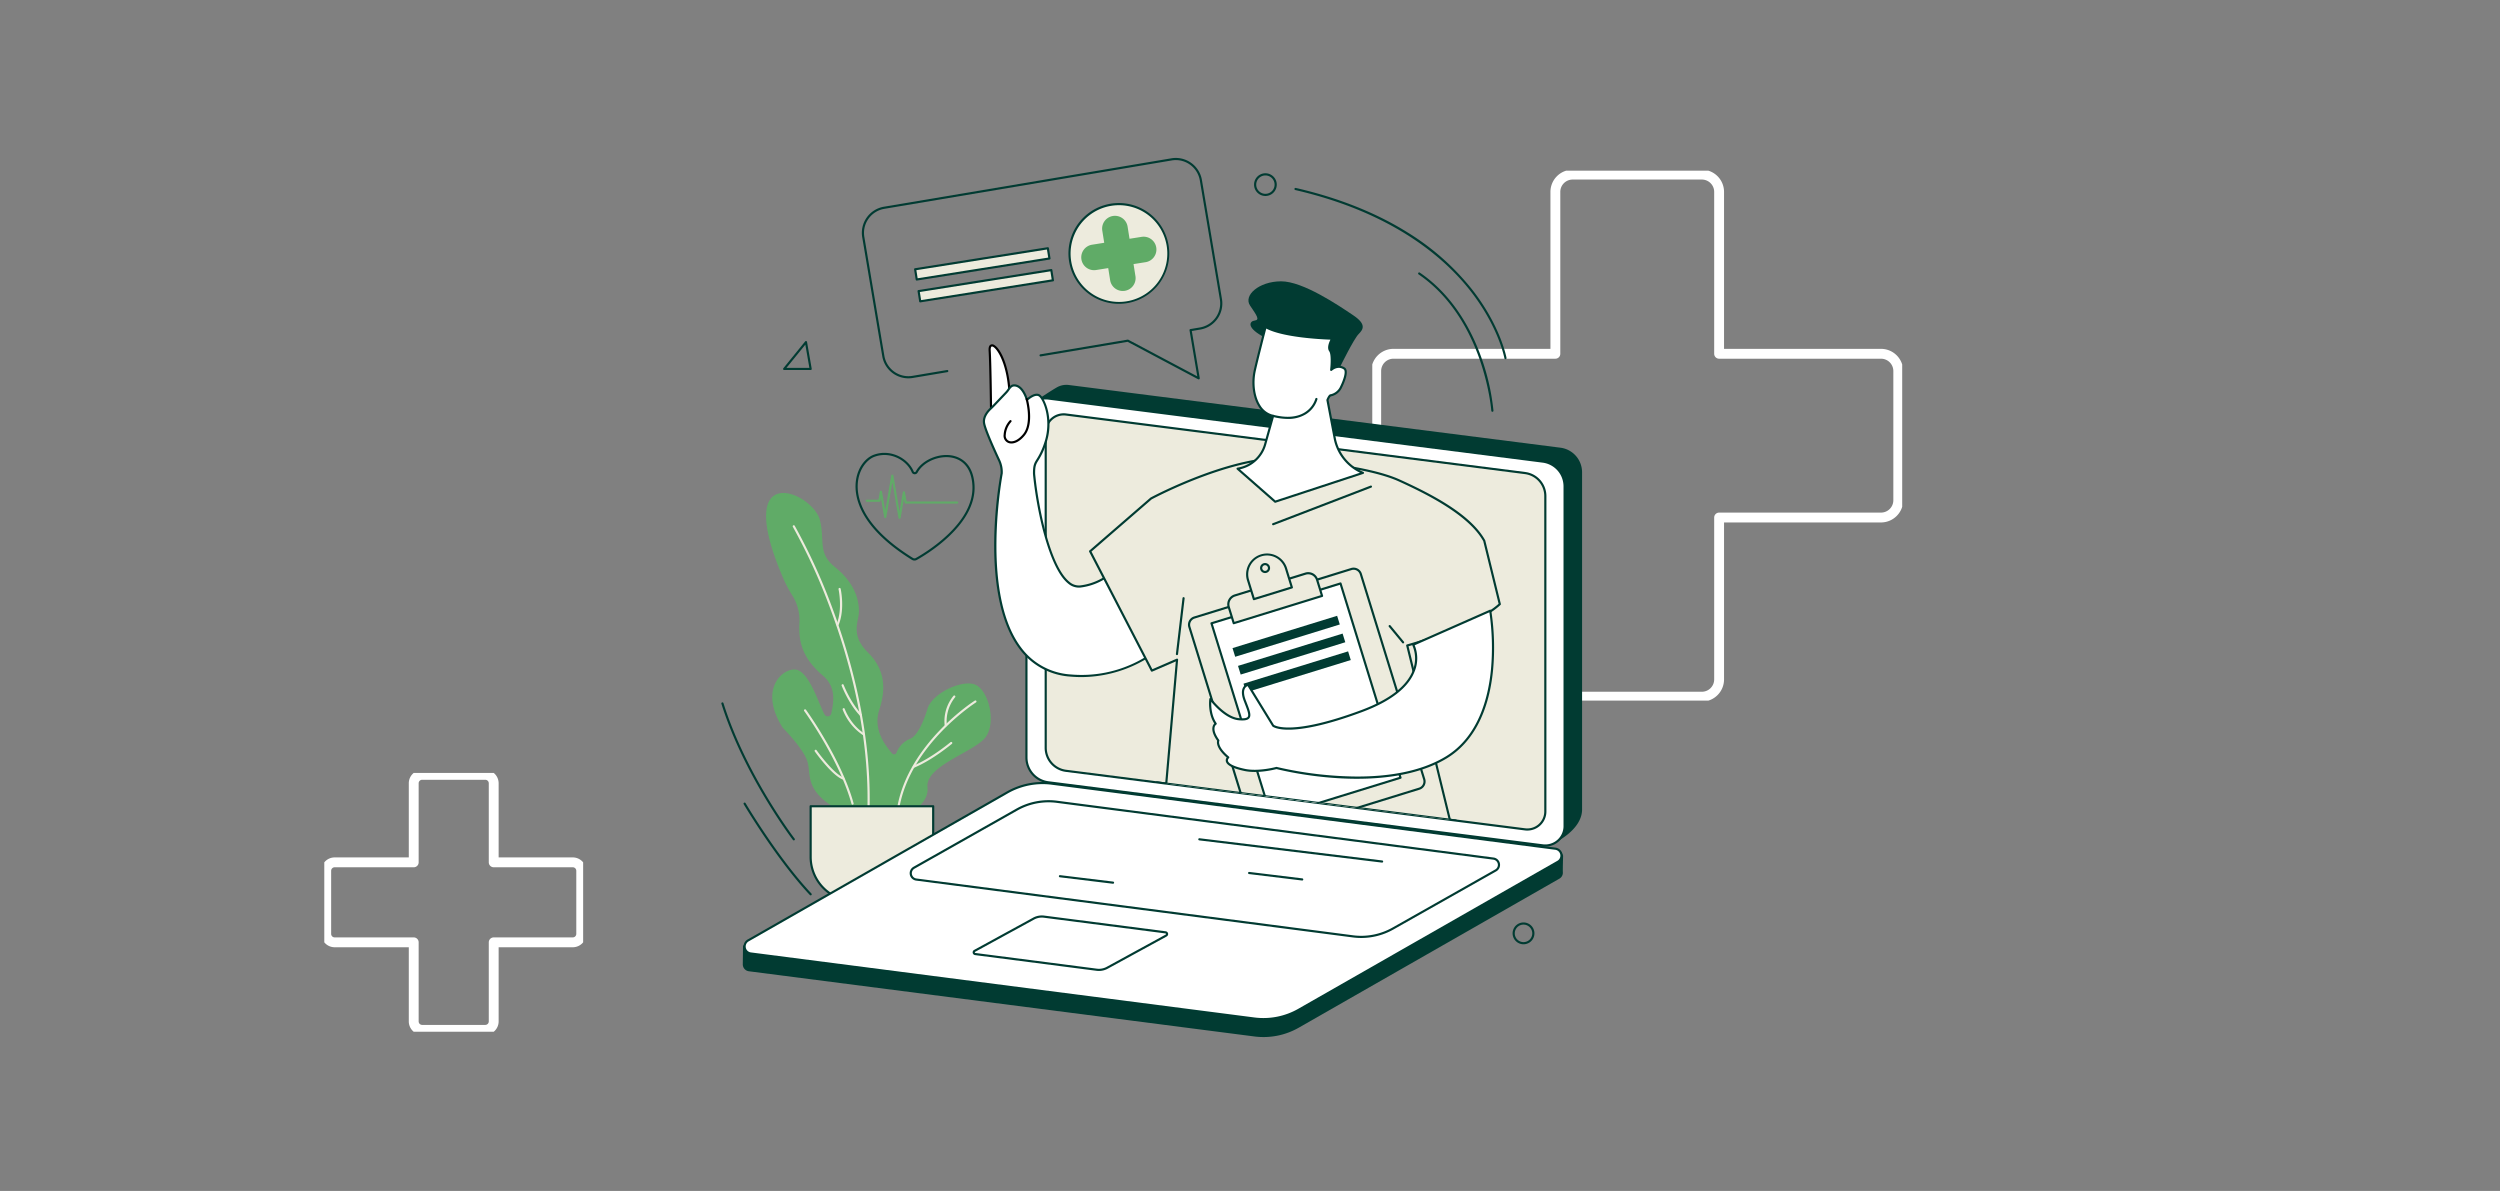 <svg xmlns="http://www.w3.org/2000/svg" xmlns:xlink="http://www.w3.org/1999/xlink" width="1121" height="534" viewBox="0 0 1121 534"><rect x="0" y="0" width="1121" height="534" fill="#808080" stroke="none"/><defs><clipPath id="clip-path"><rect id="Rectangle_528" data-name="Rectangle 528" width="1121" height="534" transform="translate(5067 22397)" fill="none" stroke="#707070" stroke-width="1"></rect></clipPath><clipPath id="clip-path-2"><rect id="Rectangle_527" data-name="Rectangle 527" width="1920" height="534" transform="translate(4268 22397.338)" fill="none" stroke="#ff8251" stroke-width="1"></rect></clipPath><clipPath id="clip-path-3"><rect id="Rectangle_237" data-name="Rectangle 237" width="237.617" height="237.617" fill="none"></rect></clipPath><clipPath id="clip-path-4"><rect id="Rectangle_237-2" data-name="Rectangle 237" width="116.067" height="116.067" fill="none"></rect></clipPath><clipPath id="clip-path-5"><rect id="Rectangle_135" data-name="Rectangle 135" width="385.958" height="413.04" fill="none"></rect></clipPath><clipPath id="clip-path-6"><path id="Trac&#xE9;_165" data-name="Trac&#xE9; 165" d="M193.077,173.733l205.872,26.255a10.383,10.383,0,0,1,9.07,10.3V429.371a8.068,8.068,0,0,1-9.089,8L193.057,411.119a10.383,10.383,0,0,1-9.07-10.3L76.488,223.857c0-4.828,110.272-50.125,116.478-50.13a.837.837,0,0,1,.11.006" transform="translate(-76.488 -173.727)" fill="none"></path></clipPath></defs><g id="Groupe_de_masques_37" data-name="Groupe de masques 37" transform="translate(-5067 -22397)" clip-path="url(#clip-path)"><g id="Groupe_de_masques_36" data-name="Groupe de masques 36" clip-path="url(#clip-path-2)"><g id="Composant_33_2" data-name="Composant 33 &#x2013; 2" transform="translate(5212.413 22467.816)"><g id="Groupe_108" data-name="Groupe 108" transform="translate(469.916 5.721)"><g id="Groupe_106" data-name="Groupe 106" transform="translate(0)" clip-path="url(#clip-path-3)"><path id="Trac&#xE9;_319" data-name="Trac&#xE9; 319" d="M228.548,82.542H155.967V9.962a7.75,7.75,0,0,0-7.751-7.751H90.294a7.751,7.751,0,0,0-7.751,7.751v72.58H9.962a7.751,7.751,0,0,0-7.751,7.751v57.923a7.751,7.751,0,0,0,7.751,7.751H82.542v72.58a7.752,7.752,0,0,0,7.751,7.751h57.923a7.751,7.751,0,0,0,7.751-7.751v-72.58h72.581a7.751,7.751,0,0,0,7.751-7.751V90.293A7.752,7.752,0,0,0,228.548,82.542Z" transform="translate(-0.446 -0.446)" fill="none" stroke="#fff" stroke-linecap="round" stroke-linejoin="round" stroke-width="4.421"></path><rect id="Rectangle_238" data-name="Rectangle 238" width="237.617" height="237.617" fill="none"></rect></g></g><g id="Groupe_109" data-name="Groupe 109" transform="translate(0 275.758)"><g id="Groupe_106-2" data-name="Groupe 106" clip-path="url(#clip-path-4)"><path id="Trac&#xE9;_319-2" data-name="Trac&#xE9; 319" d="M112.768,41.45H77.315V6a3.786,3.786,0,0,0-3.786-3.786H45.236A3.786,3.786,0,0,0,41.45,6V41.45H6a3.786,3.786,0,0,0-3.786,3.786V73.529A3.786,3.786,0,0,0,6,77.315H41.45v35.453a3.786,3.786,0,0,0,3.786,3.786H73.529a3.786,3.786,0,0,0,3.786-3.786V77.315h35.453a3.786,3.786,0,0,0,3.786-3.786V45.236A3.786,3.786,0,0,0,112.768,41.45Z" transform="translate(-1.349 -1.349)" fill="none" stroke="#fff" stroke-linecap="round" stroke-linejoin="round" stroke-width="4.421"></path><rect id="Rectangle_238-2" data-name="Rectangle 238" width="116.067" height="116.067" fill="none"></rect></g></g><g id="Groupe_196" data-name="Groupe 196" transform="translate(178.033 0)"><g id="Groupe_38" data-name="Groupe 38" transform="translate(0 0)"><g id="Groupe_37" data-name="Groupe 37" clip-path="url(#clip-path-5)"><path id="Trac&#xE9;_112" data-name="Trac&#xE9; 112" d="M1245.005,776.826c5.451,1.875,9.37,14.657,11.925,19.6q.086.167.171.326a1.617,1.617,0,0,0,3.01-.408c1.358-6.059,1.931-12.154-3.692-16.961-9.37-8.01-11.074-15.339-10.563-23.86a20.862,20.862,0,0,0-3.266-12.234,59.056,59.056,0,0,1-4.334-8.368c-22.541-53.087,13.577-38.014,16.8-25.243,2.3,9.118-1.193,14.657,6.758,21.019,10.086,8.071,10.9,16.7,10.676,20.678s-3.747,9.885,4.089,17.611,8.064,16.588,5.111,25.564,2.612,16.02,5.679,19.656l.015.018a1.158,1.158,0,0,0,1.992-.328,10.788,10.788,0,0,1,6.284-6.28c2.612-1.136,5.452-6.249,7.61-13.407s16.355-13.634,21.92-10.567,8.859,16.361,4.315,23.064-27.372,12.953-26.236,22.724S1287.6,845,1287.6,845a5.961,5.961,0,0,1-2.807-1.416c-4.418,2.643-11.011,5.232-14.74.223-.554-.744-1.109-1.581-1.661-2.494-1.544-.092-3.876-.952-7.368-3.13-13.118-8.181-9.711-15-11.755-20.792s-10.9-14.656-10.9-14.656c-11.585-18.236,1.192-27.779,6.645-25.9" transform="translate(-1210.831 -547.213)" fill="#60ab67"></path><path id="Trac&#xE9;_113" data-name="Trac&#xE9; 113" d="M1516.88,890.722a.486.486,0,0,0,.485-.479c.551-34.321-8.614-66.584-16.4-87.6a262.561,262.561,0,0,0-17.2-37.785.486.486,0,1,0-.838.492A261.543,261.543,0,0,1,1500.064,803c7.753,20.939,16.879,53.069,16.33,87.231a.487.487,0,0,0,.478.494Z" transform="translate(-1450.852 -599.909)" fill="#edebdd"></path><path id="Trac&#xE9;_114" data-name="Trac&#xE9; 114" d="M1261.054,1177.868a.487.487,0,0,0,.479-.4c4.961-28.469,34.086-47.145,34.38-47.331a.486.486,0,0,0-.518-.822c-.3.187-29.784,19.086-34.819,47.985a.487.487,0,0,0,.4.563.539.539,0,0,0,.084.007" transform="translate(-1181.718 -885.99)" fill="#edebdd"></path><path id="Trac&#xE9;_115" data-name="Trac&#xE9; 115" d="M1538.105,1190.551a.47.47,0,0,0,.129-.017.486.486,0,0,0,.34-.6c-5.549-20.086-21.21-41.74-21.368-41.957a.486.486,0,0,0-.786.573c.156.215,15.716,21.729,21.216,41.644a.486.486,0,0,0,.468.356" transform="translate(-1479.264 -900.537)" fill="#edebdd"></path><path id="Trac&#xE9;_116" data-name="Trac&#xE9; 116" d="M1507.891,1109.823a.486.486,0,0,0,.353-.82c-4.918-5.2-7.971-13.051-8-13.13a.486.486,0,1,0-.907.348c.126.329,3.153,8.113,8.2,13.45a.486.486,0,0,0,.353.152" transform="translate(-1445.382 -859.568)" fill="#edebdd"></path><path id="Trac&#xE9;_117" data-name="Trac&#xE9; 117" d="M1503.555,1157.373a.486.486,0,0,0,.264-.894c-6.047-3.914-8.487-10.775-8.511-10.844a.486.486,0,0,0-.918.319,24.372,24.372,0,0,0,8.9,11.341.484.484,0,0,0,.264.078" transform="translate(-1439.982 -898.599)" fill="#edebdd"></path><path id="Trac&#xE9;_118" data-name="Trac&#xE9; 118" d="M1548.416,1245.4a.486.486,0,0,0,.167-.942c-4.655-1.7-12.08-12.133-12.155-12.238a.486.486,0,1,0-.792.562c.311.439,7.677,10.783,12.613,12.59a.5.5,0,0,0,.167.029" transform="translate(-1493.714 -966.627)" fill="#edebdd"></path><path id="Trac&#xE9;_119" data-name="Trac&#xE9; 119" d="M1305.2,1132.839a.447.447,0,0,0,.06,0,.486.486,0,0,0,.423-.542,17.231,17.231,0,0,1,3.7-12.471.486.486,0,1,0-.727-.644,17.954,17.954,0,0,0-3.941,13.234.485.485,0,0,0,.481.426" transform="translate(-1204.576 -877.969)" fill="#edebdd"></path><path id="Trac&#xE9;_120" data-name="Trac&#xE9; 120" d="M1311.478,1227.221a.493.493,0,0,0,.186-.037c8.134-3.375,16.769-10.585,16.855-10.657a.486.486,0,1,0-.625-.744c-.085.071-8.609,7.187-16.6,10.5a.486.486,0,0,0,.187.935" transform="translate(-1225.133 -953.802)" fill="#edebdd"></path><path id="Trac&#xE9;_121" data-name="Trac&#xE9; 121" d="M1540.661,912.082a.486.486,0,0,0,.448-.3c2.927-7,1.021-15.884.938-16.259a.486.486,0,1,0-.949.209c.02.089,1.921,8.967-.885,15.675a.485.485,0,0,0,.261.635.47.47,0,0,0,.187.038" transform="translate(-1488.542 -702.321)" fill="#edebdd"></path><path id="Trac&#xE9;_122" data-name="Trac&#xE9; 122" d="M1370.557,1392.1h15.333a19.805,19.805,0,0,0,19.805-19.805v-22.716h-54.943v22.716a19.8,19.8,0,0,0,19.8,19.805" transform="translate(-1310.7 -1058.863)" fill="#edebdd"></path><path id="Trac&#xE9;_123" data-name="Trac&#xE9; 123" d="M1368.787,1390.811h15.333a20.314,20.314,0,0,0,20.291-20.291V1347.8a.486.486,0,0,0-.486-.486h-54.943a.486.486,0,0,0-.486.486v22.716a20.313,20.313,0,0,0,20.29,20.291m34.652-42.521v22.231a19.341,19.341,0,0,1-19.32,19.319h-15.333a19.341,19.341,0,0,1-19.319-19.319v-22.231Z" transform="translate(-1308.931 -1057.093)" fill="#013b32"></path><path id="Trac&#xE9;_124" data-name="Trac&#xE9; 124" d="M899.859,99.3a.486.486,0,0,0,.479-.567l-3.557-21.128,3.768-.635a11.9,11.9,0,0,0,9.755-13.7L901.322,9.92a11.9,11.9,0,0,0-13.7-9.755l-128.882,21.7a11.894,11.894,0,0,0-9.755,13.7l8.982,53.346a11.9,11.9,0,0,0,13.705,9.755l15.512-2.612a.486.486,0,1,0-.162-.958l-15.512,2.612a10.923,10.923,0,0,1-12.586-8.958l-8.982-53.346A10.922,10.922,0,0,1,758.9,22.823l128.882-21.7a10.922,10.922,0,0,1,12.585,8.958l8.982,53.346a10.922,10.922,0,0,1-8.958,12.585l-4.247.716a.486.486,0,0,0-.4.56l3.474,20.635-30.9-16.408a.49.49,0,0,0-.309-.05l-39.1,6.583a.486.486,0,1,0,.161.958l38.934-6.555,31.624,16.793a.483.483,0,0,0,.227.057" transform="translate(-685.815 0.003)" fill="#013b32"></path><path id="Trac&#xE9;_125" data-name="Trac&#xE9; 125" d="M10.436,647.947a11.117,11.117,0,0,1-9.71-11.027L0,484.134l2.725-5.89s4.945-3.3,7.54-4.774a8.584,8.584,0,0,1,5.355-1.054l220.422,28.11a11.117,11.117,0,0,1,9.71,11.027V663.013C245.491,672.3,233,677.9,233,677.9Z" transform="translate(140.205 -370.598)" fill="#013b32"></path><path id="Trac&#xE9;_126" data-name="Trac&#xE9; 126" d="M267.9,700.9,46.14,672.622a11.184,11.184,0,0,1-9.769-11.094V509.154a8.691,8.691,0,0,1,9.79-8.621l221.755,28.28a11.184,11.184,0,0,1,9.769,11.094V692.282a8.69,8.69,0,0,1-9.79,8.621" transform="translate(100.438 -392.657)" fill="#fff"></path><path id="Trac&#xE9;_127" data-name="Trac&#xE9; 127" d="M267.224,699.693a9.176,9.176,0,0,0,9.177-9.177V538.142a11.694,11.694,0,0,0-10.193-11.576L44.452,498.285a9.177,9.177,0,0,0-10.337,9.1V659.763A11.7,11.7,0,0,0,44.309,671.34l221.755,28.28a9.189,9.189,0,0,0,1.16.074m-1.1-.555h0ZM43.292,499.184a8.141,8.141,0,0,1,1.037.066l221.755,28.28a10.72,10.72,0,0,1,9.345,10.612V690.517a8.2,8.2,0,0,1-9.243,8.139L44.431,670.376a10.721,10.721,0,0,1-9.345-10.612V507.388a8.2,8.2,0,0,1,8.205-8.2" transform="translate(102.208 -390.892)" fill="#013b32"></path><path id="Trac&#xE9;_128" data-name="Trac&#xE9; 128" d="M291.43,719.881,85.557,693.627a10.383,10.383,0,0,1-9.069-10.3V541.866a8.068,8.068,0,0,1,9.089-8l205.872,26.255a10.383,10.383,0,0,1,9.07,10.3V711.878a8.068,8.068,0,0,1-9.089,8" transform="translate(68.963 -418.811)" fill="#edebdd"></path><path id="Trac&#xE9;_129" data-name="Trac&#xE9; 129" d="M290.682,718.665a8.554,8.554,0,0,0,8.554-8.554V568.649a10.891,10.891,0,0,0-9.494-10.781L83.869,531.613a8.554,8.554,0,0,0-9.636,8.485V681.56a10.891,10.891,0,0,0,9.494,10.782L289.6,718.6a8.521,8.521,0,0,0,1.082.069M82.787,532.516a7.578,7.578,0,0,1,.959.061l205.872,26.255a9.917,9.917,0,0,1,8.645,9.817V710.111a7.582,7.582,0,0,1-8.542,7.521L83.85,691.378A9.918,9.918,0,0,1,75.2,681.56V540.1a7.583,7.583,0,0,1,7.583-7.582" transform="translate(70.732 -417.044)" fill="#013b32"></path><path id="Trac&#xE9;_130" data-name="Trac&#xE9; 130" d="M268.923,1415.98l-226.7-29.235a3.126,3.126,0,0,1-2.752-3.2c.016-1.025.1-8.241.1-8.241l119.866-68.524a34.275,34.275,0,0,1,20.636-3.877l223.833,28.875a3.834,3.834,0,0,1,3.036,2.3l.36.843s-.192,6.018-.114,7.423a3.077,3.077,0,0,1-1.585,2.892l-116.857,66.815a31.83,31.83,0,0,1-19.826,3.932" transform="translate(-29.85 -1022.04)" fill="#013b32"></path><path id="Trac&#xE9;_131" data-name="Trac&#xE9; 131" d="M271.53,1406.84,45.645,1377.66a3.15,3.15,0,0,1-1.162-5.859l116.23-66.384a31.824,31.824,0,0,1,19.826-3.931l225.885,29.18a3.15,3.15,0,0,1,1.162,5.86l-116.23,66.384a31.821,31.821,0,0,1-19.826,3.932" transform="translate(-32.458 -1020.93)" fill="#fff"></path><path id="Trac&#xE9;_132" data-name="Trac&#xE9; 132" d="M273.751,1405.827a32.525,32.525,0,0,0,16.073-4.25l116.23-66.384a3.636,3.636,0,0,0-1.342-6.763L178.828,1299.25a32.517,32.517,0,0,0-20.129,3.992L42.47,1369.625a3.636,3.636,0,0,0,1.342,6.764l225.884,29.18h0a31.884,31.884,0,0,0,4.055.258m-3.993-.74h0Zm-94.986-105.123a30.774,30.774,0,0,1,3.932.25l225.885,29.18a2.664,2.664,0,0,1,.983,4.956l-116.23,66.383a31.51,31.51,0,0,1-19.523,3.871L43.935,1375.426a2.665,2.665,0,0,1-.983-4.957l116.23-66.384a31.556,31.556,0,0,1,15.59-4.121" transform="translate(-30.686 -1019.177)" fill="#013b32"></path><path id="Trac&#xE9;_133" data-name="Trac&#xE9; 133" d="M373.172,1398.68a29.428,29.428,0,0,0,14.541-3.845l46.053-26.037a3.331,3.331,0,0,0-1.227-6.2l-195.871-25.488a29.409,29.409,0,0,0-18.21,3.611l-46.053,26.038a3.331,3.331,0,0,0,1.227,6.2L369.5,1398.446h0a28.762,28.762,0,0,0,3.668.234m-3.606-.715h0ZM233,1337.852a27.932,27.932,0,0,1,3.545.225l195.871,25.487a2.36,2.36,0,0,1,.871,4.39l-46.053,26.037a28.447,28.447,0,0,1-17.6,3.492L173.757,1372a2.36,2.36,0,0,1-.871-4.39l46.053-26.038a28.449,28.449,0,0,1,14.06-3.717" transform="translate(-86.268 -1048.904)" fill="#013b32"></path><path id="Trac&#xE9;_134" data-name="Trac&#xE9; 134" d="M918.278,1601.732a8.223,8.223,0,0,0,4.062-1.074l26.334-14.4a1.245,1.245,0,0,0-.452-2.322l-54.516-7.043a8.236,8.236,0,0,0-5.088,1.009l-26.334,14.4a1.246,1.246,0,0,0,.452,2.322l54.515,7.043h0a8.112,8.112,0,0,0,1.025.065m-.964-.547h0ZM892.681,1577.8a7.063,7.063,0,0,1,.9.057L948.1,1584.9a.274.274,0,0,1,.1.51l-26.334,14.4a7.245,7.245,0,0,1-4.49.892l-54.515-7.043a.274.274,0,0,1-.1-.51l26.334-14.4a7.26,7.26,0,0,1,3.588-.95" transform="translate(-748.961 -1237.165)" fill="#013b32"></path><path id="Trac&#xE9;_135" data-name="Trac&#xE9; 135" d="M496.459,1427.063a.486.486,0,0,0,.058-.968l-81.938-9.961a.486.486,0,0,0-.117.965l81.938,9.961a.568.568,0,0,0,.059,0" transform="translate(-200.173 -1111.083)" fill="#013b32"></path><path id="Trac&#xE9;_136" data-name="Trac&#xE9; 136" d="M604.612,1490.105a.486.486,0,0,0,.058-.968l-23.789-2.892a.486.486,0,0,0-.117.965l23.789,2.892a.483.483,0,0,0,.059,0" transform="translate(-344.149 -1166.092)" fill="#013b32"></path><path id="Trac&#xE9;_137" data-name="Trac&#xE9; 137" d="M998.424,1496.818a.486.486,0,0,0,.058-.969l-23.789-2.891a.486.486,0,1,0-.117.965l23.789,2.892.059,0" transform="translate(-822.792 -1171.359)" fill="#013b32"></path></g></g><g id="Groupe_40" data-name="Groupe 40" transform="translate(37.951 37.423)"><g id="Groupe_39" data-name="Groupe 39" clip-path="url(#clip-path-6)"><path id="Trac&#xE9;_138" data-name="Trac&#xE9; 138" d="M411.8,1505.6l-1.121-52.239s-7.92,18.622-13.135,52.239H338.305c5.242-48.43,22.214-92.375,27.057-104.17a7.339,7.339,0,0,1,4.595-4.23,112.762,112.762,0,0,1,93.449,13.439,7.383,7.383,0,0,1,3.379,5.687c.747,10.5,2.508,43.089-.209,89.274Z" transform="translate(-192.905 -1129.985)"></path><path id="Trac&#xE9;_139" data-name="Trac&#xE9; 139" d="M622.295,1629.439a.485.485,0,0,0,.485-.472l.829-27.94a.488.488,0,0,0-.206-.412l-14.657-10.3a.486.486,0,0,0-.559.8l14.443,10.155-.821,27.678a.485.485,0,0,0,.471.5Z" transform="translate(-406.567 -1285.096)" fill="#fff"></path><path id="Trac&#xE9;_140" data-name="Trac&#xE9; 140" d="M1192.142,419.972s-.24-21.552-.626-27.387c-.439-6.637,8.632.9,8.982,21.235Z" transform="translate(-1109.15 -343.598)" fill="#fff"></path><path id="Trac&#xE9;_141" data-name="Trac&#xE9; 141" d="M1190.373,418.683a.484.484,0,0,0,.288-.094l8.357-6.152a.489.489,0,0,0,.2-.4c-.238-13.79-4.51-22.215-7.468-23.793a1.568,1.568,0,0,0-1.676-.06c-.627.4-.9,1.3-.809,2.659.381,5.755.623,27.145.625,27.36a.487.487,0,0,0,.486.481m7.866-6.88-7.391,5.441c-.053-4.23-.28-21.386-.616-26.466-.072-1.09.142-1.633.367-1.779.2-.128.518.009.692.1,2.061,1.1,6.65,8.337,6.949,22.7" transform="translate(-1107.381 -341.823)"></path><path id="Trac&#xE9;_142" data-name="Trac&#xE9; 142" d="M837.617,507.1c-2.1-4.5-6.478-14.135-6.783-16.917-.313-2.854,1.931-5.279,2.944-6.215.6-.554,1.168-1.14,1.73-1.732l5.244-5.518c1.311-1.311,1.818-3.311,3.809-3.214,3.8.185,5.528,6.5,5.528,6.5s3.345-3.22,5.456-2.048,6.417,10.824,2.727,21.531c-3.271,9.491-5.084,6.99-4.981,13.726,1.511,16.153,8.562,51.823,20.7,50.457a26.112,26.112,0,0,0,18.071-10.452l27.986,27.253S903.025,606.42,869.7,603.6c-47.786-4.047-30.935-90.629-30.931-90.65.014-.407.019-.732.013-.954a12.39,12.39,0,0,0-1.163-4.9" transform="translate(-751.005 -408.925)" fill="#fff"></path><path id="Trac&#xE9;_143" data-name="Trac&#xE9; 143" d="M872.886,602.521a57.213,57.213,0,0,0,45.8-23.559.486.486,0,0,0-.067-.615l-27.986-27.254a.486.486,0,0,0-.746.083,25.842,25.842,0,0,1-17.718,10.235,6.417,6.417,0,0,1-4.831-1.648c-8.524-6.932-13.929-33.349-15.334-48.371-.053-3.6.428-4.367,1.481-6.057a32.158,32.158,0,0,0,3.476-7.465c3.822-11.089-.742-20.887-2.951-22.113-1.848-1.026-4.339.7-5.453,1.618-.6-1.738-2.415-5.968-5.742-6.131-1.653-.087-2.438,1.035-3.2,2.114a9.278,9.278,0,0,1-.981,1.241l-5.253,5.527c-.529.557-1.1,1.15-1.708,1.709-1.044.965-3.435,3.543-3.1,6.625.305,2.783,4.407,11.889,6.825,17.069a11.852,11.852,0,0,1,1.118,4.706c.006.207,0,.509-.012.886a189.279,189.279,0,0,0-2.867,29.978c-.232,15.108,1.543,35.832,11.321,48.769a30.824,30.824,0,0,0,22.921,12.441q2.564.217,5,.213m44.76-23.764a56.382,56.382,0,0,1-12.362,12.191,54.738,54.738,0,0,1-32.4,10.6c-1.6,0-3.232-.067-4.913-.209a29.893,29.893,0,0,1-22.228-12.059c-18.42-24.37-8.372-77.48-8.268-78.014a.49.49,0,0,0,.009-.076c.015-.42.02-.756.013-.984a12.821,12.821,0,0,0-1.209-5.089c-1.926-4.127-6.439-14.02-6.74-16.764-.29-2.642,1.855-4.94,2.79-5.805.626-.579,1.212-1.185,1.753-1.754l5.243-5.518a9.956,9.956,0,0,0,1.081-1.361c.764-1.089,1.292-1.752,2.352-1.7,3.406.166,5.067,6.083,5.083,6.142a.486.486,0,0,0,.806.222c.859-.826,3.413-2.789,4.882-1.973,1.968,1.093,6.093,10.536,2.5,20.947a31.3,31.3,0,0,1-3.382,7.269c-1.087,1.744-1.685,2.705-1.626,6.624,1.422,15.218,6.937,41.953,15.691,49.073a7.374,7.374,0,0,0,5.553,1.86,26.982,26.982,0,0,0,18.081-10.194Z" transform="translate(-749.235 -407.152)" fill="#013b32"></path><path id="Trac&#xE9;_144" data-name="Trac&#xE9; 144" d="M1152.4,520c1.665,0,3.833-.943,6.011-3.611,4.388-5.376,1.441-16.03,1.313-16.481a.486.486,0,0,0-.935.265c.03.105,2.937,10.618-1.131,15.6-2.531,3.1-4.976,3.59-6.3,3.068a2.528,2.528,0,0,1-1.472-2.709,9.634,9.634,0,0,1,2.454-5.8.486.486,0,0,0-.679-.7,10.448,10.448,0,0,0-2.745,6.433,3.455,3.455,0,0,0,2.085,3.677,3.805,3.805,0,0,0,1.4.253" transform="translate(-1060.289 -429.368)"></path><path id="Trac&#xE9;_145" data-name="Trac&#xE9; 145" d="M198.97,720.211l-27.687-53.5,27.321-23.67s39.861-21.557,65.51-17.609c12.95,1.994,34.036,4.181,45.8,9.528,12.478,5.67,31.459,15.045,38.1,27.035l6.969,28.412c-10.928,10.231-41.5,18.539-41.5,18.539l22.136,90.56c-24.008,24.292-108.4,12.934-133.514,9.355l8.154-93.544Z" transform="translate(-43.874 -527.751)" fill="#edebdd"></path><path id="Trac&#xE9;_146" data-name="Trac&#xE9; 146" d="M270.524,813.388c32.011,0,53.627-5.121,63.671-15.283a.488.488,0,0,0,.126-.457l-22.024-90.1c4-1.114,30.958-8.892,41.25-18.526a.487.487,0,0,0,.14-.471l-6.969-28.412a.491.491,0,0,0-.047-.12c-6.445-11.641-23.865-20.673-38.322-27.242-9.764-4.436-25.671-6.68-38.452-8.482-2.677-.377-5.206-.734-7.478-1.084C236.9,619.284,197,640.655,196.6,640.871a.491.491,0,0,0-.087.06L169.2,664.6a.486.486,0,0,0-.113.591l27.687,53.5a.486.486,0,0,0,.625.222l10.54-4.571-8.083,92.732a.486.486,0,0,0,.415.523c27.132,3.865,50.648,5.789,70.258,5.789m62.789-15.775c-16.111,15.958-61.891,19.1-132.454,9.089l8.114-93.085a.485.485,0,0,0-.677-.487l-10.872,4.715-27.3-52.759L197.113,641.7c1.571-.839,40.356-21.349,65.159-17.532,2.279.351,4.81.708,7.491,1.086,12.72,1.794,28.549,4.025,38.186,8.4,13.182,5.99,31.435,15.278,37.842,26.772l6.885,28.071c-10.894,9.945-40.786,18.15-41.089,18.232a.486.486,0,0,0-.344.584Z" transform="translate(-42.105 -526.009)" fill="#013b32"></path><path id="Trac&#xE9;_147" data-name="Trac&#xE9; 147" d="M460.194,1497.965a216.723,216.723,0,0,0,28.026-1.625.486.486,0,1,0-.127-.963c-16.679,2.2-38.1,2.154-63.682-.128a.486.486,0,0,0-.086.968c13.057,1.165,25.042,1.748,35.869,1.748" transform="translate(-231.944 -1210.58)" fill="#fff"></path><path id="Trac&#xE9;_148" data-name="Trac&#xE9; 148" d="M437.74,699.76a.483.483,0,0,0,.174-.032l43.843-16.855a.486.486,0,0,0-.349-.907l-43.843,16.855a.486.486,0,0,0,.174.939" transform="translate(-228.251 -572.462)" fill="#013b32"></path><path id="Trac&#xE9;_149" data-name="Trac&#xE9; 149" d="M330.338,876.953l70.381-21.736a3.4,3.4,0,0,1,4.247,2.242l28.416,92.009a3.4,3.4,0,0,1-2.242,4.247l-70.381,21.737a3.4,3.4,0,0,1-4.247-2.243L328.1,881.2a3.4,3.4,0,0,1,2.243-4.247" transform="translate(-156.169 -708.299)" fill="#edebdd"></path><path id="Trac&#xE9;_150" data-name="Trac&#xE9; 150" d="M357.984,974.315a3.855,3.855,0,0,0,1.143-.173l70.381-21.736a3.881,3.881,0,0,0,2.563-4.854l-28.416-92.009a3.881,3.881,0,0,0-4.855-2.563L328.42,874.715a3.887,3.887,0,0,0-2.564,4.855l28.415,92.009a3.891,3.891,0,0,0,3.712,2.736M399.95,853.776a2.914,2.914,0,0,1,2.777,2.053l28.416,92.01a2.91,2.91,0,0,1-1.921,3.639L358.84,973.214a2.915,2.915,0,0,1-3.639-1.922l-28.416-92.009a2.914,2.914,0,0,1,1.922-3.64l70.381-21.736a2.93,2.93,0,0,1,.862-.131" transform="translate(-154.394 -706.525)" fill="#013b32"></path><rect id="Rectangle_136" data-name="Rectangle 136" width="91.158" height="60.544" transform="translate(208.736 258.354) rotate(-107.163)" fill="#fff"></rect><path id="Trac&#xE9;_151" data-name="Trac&#xE9; 151" d="M403.122,989.491a.473.473,0,0,0,.144-.022L461.114,971.6a.485.485,0,0,0,.321-.607l-26.9-87.1a.486.486,0,0,0-.237-.287.48.48,0,0,0-.37-.034l-57.848,17.866a.485.485,0,0,0-.321.607l26.9,87.1a.487.487,0,0,0,.464.343m57.241-18.672L403.443,988.4,376.83,902.227l56.92-17.579Z" transform="translate(-194.386 -730.651)" fill="#013b32"></path><path id="Trac&#xE9;_152" data-name="Trac&#xE9; 152" d="M544.177,874.434l31.676-9.783a4.151,4.151,0,0,1,5.191,2.742l2.238,7.248-39.608,12.232-2.239-7.248a4.151,4.151,0,0,1,2.741-5.191" transform="translate(-351.865 -715.674)" fill="#edebdd"></path><path id="Trac&#xE9;_153" data-name="Trac&#xE9; 153" d="M541.9,885.584a.486.486,0,0,0,.144-.022l39.608-12.232a.485.485,0,0,0,.321-.607l-2.238-7.249a4.636,4.636,0,0,0-5.8-3.062L542.265,872.2a4.636,4.636,0,0,0-3.062,5.8l2.238,7.248a.486.486,0,0,0,.464.343m39-13.038-38.679,11.945-2.095-6.783a3.665,3.665,0,0,1,2.42-4.583l31.676-9.783a3.671,3.671,0,0,1,4.583,2.421Z" transform="translate(-350.096 -713.9)" fill="#013b32"></path><path id="Trac&#xE9;_154" data-name="Trac&#xE9; 154" d="M610.411,825.737a8.91,8.91,0,0,1,11.142,5.883l2.629,8.512-17.025,5.258-2.629-8.512a8.909,8.909,0,0,1,5.883-11.141m2.282,7.391a1.76,1.76,0,1,0-2.2-1.162,1.76,1.76,0,0,0,2.2,1.162" transform="translate(-406.309 -684.976)" fill="#edebdd"></path><path id="Trac&#xE9;_155" data-name="Trac&#xE9; 155" d="M605.384,844.1a.484.484,0,0,0,.143-.022l17.024-5.257a.485.485,0,0,0,.321-.607l-2.629-8.513a9.395,9.395,0,0,0-17.953,5.544l2.629,8.512a.486.486,0,0,0,.464.343m16.417-6.064L605.705,843l-2.485-8.048a8.423,8.423,0,1,1,16.1-4.971Zm-11.4-6.12a2.247,2.247,0,1,0-2.147-1.584,2.246,2.246,0,0,0,2.147,1.584m.374-1.028a1.275,1.275,0,0,1-1.5-1.813,1.274,1.274,0,1,1,1.5,1.813" transform="translate(-404.536 -683.197)" fill="#013b32"></path><rect id="Rectangle_137" data-name="Rectangle 137" width="4.07" height="49.09" transform="translate(192.464 186.258) rotate(-107.162)" fill="#013b32"></rect><rect id="Rectangle_138" data-name="Rectangle 138" width="4.07" height="49.09" transform="translate(194.927 194.231) rotate(-107.163)" fill="#013b32"></rect><rect id="Rectangle_139" data-name="Rectangle 139" width="4.07" height="49.09" transform="translate(197.389 202.205) rotate(-107.162)" fill="#013b32"></rect><path id="Trac&#xE9;_156" data-name="Trac&#xE9; 156" d="M310.936,942.589l-34.525,15.251s9.591,17.591-23.186,29.777-39.616,6.517-39.616,6.517l-11.257-18.34s-3.916.763-1.481,7.083,3.805,8.939-2.666,8.348-12.738-9.05-12.738-9.05-.889,6.361,2.37,11.07c0,0-2.962,1.806,1.185,7.553,0,0-1.382,2.647,4.443,7.555,0,0-3.861,3.253,7.406,5.626,6.221,1.31,14.219-.886,14.219-.886s47.739,12.473,76.155-4.74,19.691-65.764,19.691-65.764" transform="translate(-4.119 -776.969)" fill="#fff"></path><path id="Trac&#xE9;_157" data-name="Trac&#xE9; 157" d="M249.423,1016.169c12.964,0,28.363-1.922,40.328-9.17,11.756-7.12,18.925-20.851,20.734-39.706a109.855,109.855,0,0,0-.816-26.559.487.487,0,0,0-.675-.359L274.47,955.626a.486.486,0,0,0-.231.676,14.4,14.4,0,0,1,.256,11.168c-2.7,7.174-10.5,13.2-23.184,17.921-30.428,11.313-38.361,7.091-39.085,6.632l-11.2-18.254a.485.485,0,0,0-.507-.222,3.387,3.387,0,0,0-2.145,1.67c-.8,1.438-.693,3.478.3,6.065l.38.982c1.187,3.055,2.044,5.262,1.383,6.139-.44.584-1.726.769-3.932.568-6.183-.564-12.331-8.772-12.392-8.855a.486.486,0,0,0-.872.222c-.037.261-.836,6.293,2.211,11.052a3.165,3.165,0,0,0-.791,1.574c-.333,1.649.366,3.715,2.078,6.145-.22.859-.342,3.479,4.294,7.524a2.127,2.127,0,0,0-.375,1.778c.442,1.76,3.258,3.2,8.369,4.274,5.911,1.245,13.239-.574,14.323-.86a163.039,163.039,0,0,0,27.388,4.068c2.709.169,5.631.276,8.687.276m59.389-74.651a110.106,110.106,0,0,1,.7,25.7c-1.243,12.919-5.767,30.162-20.268,38.945-11.458,6.94-26.2,8.994-39.627,8.995a161.992,161.992,0,0,1-36.153-4.309.478.478,0,0,0-.252,0c-.079.021-7.959,2.149-13.99.879-6.185-1.3-7.433-2.789-7.627-3.561a1.339,1.339,0,0,1,.434-1.218.486.486,0,0,0,0-.743c-5.37-4.524-4.332-6.945-4.321-6.969a.5.5,0,0,0-.041-.5c-2.038-2.824-2.248-4.577-2.066-5.551a1.994,1.994,0,0,1,.745-1.306.5.5,0,0,0,.215-.315.488.488,0,0,0-.074-.372c-2.278-3.292-2.451-7.488-2.377-9.518,1.9,2.292,6.972,7.771,12.3,8.258,2.676.242,4.11-.041,4.8-.952.987-1.309.143-3.479-1.253-7.076l-.38-.98c-.871-2.261-1-4.068-.37-5.227a2.475,2.475,0,0,1,1.185-1.1l11.056,18.011a.474.474,0,0,0,.1.12c.288.239,7.429,5.709,40.1-6.435,12.979-4.826,20.975-11.055,23.765-18.515a15.4,15.4,0,0,0-.094-11.475Z" transform="translate(-2.374 -775.2)" fill="#013b32"></path><path id="Trac&#xE9;_158" data-name="Trac&#xE9; 158" d="M827.765,940.242a.486.486,0,0,0,.482-.429l2.964-25.05a.486.486,0,0,0-.965-.114L827.282,939.7a.486.486,0,0,0,.425.54.5.5,0,0,0,.058,0" transform="translate(-661.41 -754.712)" fill="#013b32"></path><path id="Trac&#xE9;_159" data-name="Trac&#xE9; 159" d="M376.867,980.607a.486.486,0,0,0,.375-.8l-5.994-7.268a.486.486,0,1,0-.75.618l5.994,7.268a.485.485,0,0,0,.375.177" transform="translate(-109.13 -800.333)" fill="#013b32"></path><path id="Trac&#xE9;_160" data-name="Trac&#xE9; 160" d="M497.871,294.855s5.98-12.159,8.088-14.3,3.738-4.4-2.465-8.55-22.409-15.23-32.338-15.158-16.887,6.343-13.831,10.865,4.458,6.427,2.1,6.72-3.656,2.921,3.02,6.788,29.944,20.649,35.423,13.633" transform="translate(-258.2 -238.942)" fill="#013b32"></path><path id="Trac&#xE9;_161" data-name="Trac&#xE9; 161" d="M468.525,404.427l3.572-12.758c-7.728-1.711-10.046-12.215-8.211-20.405,1.332-5.945,4.836-19.483,4.836-19.483,8.069,4.741,29.9,5.241,29.9,5.241s-2.268,3.614-.965,5.4.491,8.623.491,8.623,2.824-2.657,5.847-.626c1.7,1.143-.242,6.022-1.635,8.758a6.642,6.642,0,0,1-4.389,3.276s-.494-.294-1.5,2.117l3.24,17.073a21.142,21.142,0,0,0,12.666,15.585L473.029,430.15l-16.86-14.806a15.18,15.18,0,0,0,12.356-10.917" transform="translate(-262.628 -313.427)" fill="#fff"></path><path id="Trac&#xE9;_162" data-name="Trac&#xE9; 162" d="M471.259,428.867a.49.49,0,0,0,.152-.024l39.343-12.925a.486.486,0,0,0,.035-.911,20.6,20.6,0,0,1-12.375-15.227L495.2,382.852a4.544,4.544,0,0,1,.984-1.685.548.548,0,0,0,.1-.008,7.082,7.082,0,0,0,4.735-3.533c.923-1.813,3.758-7.848,1.473-9.383a4.976,4.976,0,0,0-5.526.01c.18-2.078.4-6.4-.69-7.89-.907-1.242.4-3.924.984-4.852a.486.486,0,0,0-.4-.744c-.217,0-21.8-.551-29.664-5.174a.486.486,0,0,0-.716.3c-.035.136-3.522,13.613-4.84,19.5-1.3,5.806-.466,12.192,2.126,16.269a10.177,10.177,0,0,0,5.957,4.594l-3.437,12.276a14.716,14.716,0,0,1-11.96,10.568.486.486,0,0,0-.248.845l16.86,14.806a.485.485,0,0,0,.321.121m38-13.481-37.889,12.447-15.9-13.962a15.691,15.691,0,0,0,11.75-11.082l3.572-12.758a.486.486,0,0,0-.363-.605,9.168,9.168,0,0,1-5.844-4.29c-2.461-3.871-3.245-9.969-2-15.535,1.154-5.153,3.979-16.155,4.676-18.859,7.618,4.02,24.8,4.835,28.771,4.972-.627,1.222-1.651,3.706-.543,5.221.976,1.336.62,6.43.4,8.279a.486.486,0,0,0,.815.411c.1-.1,2.586-2.362,5.243-.576,1.147.77-.036,4.675-1.8,8.135a6.136,6.136,0,0,1-3.961,3,.725.725,0,0,0-.285.037c-.329.109-.859.474-1.66,2.388a.485.485,0,0,0-.029.278l3.24,17.073a21.562,21.562,0,0,0,11.8,15.424M495.954,381.1h0m0,0h0m0,0h0" transform="translate(-260.858 -311.657)" fill="#013b32"></path><path id="Trac&#xE9;_163" data-name="Trac&#xE9; 163" d="M557.847,508.988a15.141,15.141,0,0,0,7.955-2.015,11.991,11.991,0,0,0,5.346-6.816.486.486,0,0,0-.944-.232,11.216,11.216,0,0,1-4.92,6.226c-3.485,2.093-8.161,2.425-13.9.989a.486.486,0,1,0-.236.942,27.708,27.708,0,0,0,6.7.9" transform="translate(-341.797 -429.37)" fill="#013b32"></path><path id="Trac&#xE9;_164" data-name="Trac&#xE9; 164" d="M395.117,1315.742a.486.486,0,0,0,.061-.968L261.15,1297.682a.486.486,0,1,0-.123.964l134.027,17.092a.5.5,0,0,0,.062,0" transform="translate(-103.731 -1055.57)" fill="#013b32"></path></g></g><g id="Groupe_42" data-name="Groupe 42" transform="translate(0 0)"><g id="Groupe_41" data-name="Groupe 41" clip-path="url(#clip-path-5)"><path id="Trac&#xE9;_166" data-name="Trac&#xE9; 166" d="M861.841,121.718a22.11,22.11,0,1,0,18.38-25.3,22.11,22.11,0,0,0-18.38,25.3" transform="translate(-705.423 -75.435)" fill="#edebdd"></path><path id="Trac&#xE9;_167" data-name="Trac&#xE9; 167" d="M881.889,139.08A22.6,22.6,0,0,0,895.183,98.2a22.6,22.6,0,1,0-13.295,40.878m.06-44.227a21.687,21.687,0,1,1-3.429.271,21.911,21.911,0,0,1,3.429-.271" transform="translate(-703.645 -73.657)" fill="#013b32"></path><path id="Trac&#xE9;_168" data-name="Trac&#xE9; 168" d="M890.772,133.457l5.443-.862-.862-5.443a5.746,5.746,0,0,1,11.351-1.8l.862,5.443,5.443-.862a5.747,5.747,0,0,1,1.8,11.352l-5.443.862.862,5.443a5.747,5.747,0,0,1-11.352,1.8l-.862-5.443-5.443.862a5.746,5.746,0,1,1-1.8-11.351" transform="translate(-724.534 -94.547)" fill="#60ab67"></path><rect id="Rectangle_140" data-name="Rectangle 140" width="4.64" height="60.242" transform="translate(87.633 54.507) rotate(-98.998)" fill="#edebdd"></rect><path id="Trac&#xE9;_169" data-name="Trac&#xE9; 169" d="M1107.657,200.743a.462.462,0,0,0,.076-.006l59.5-9.421a.485.485,0,0,0,.4-.556l-.725-4.583a.486.486,0,0,0-.556-.4l-59.5,9.422a.482.482,0,0,0-.318.194.49.49,0,0,0-.087.361l.726,4.583a.486.486,0,0,0,.479.41m58.946-10.311-58.541,9.269-.574-3.623,58.541-9.27Z" transform="translate(-1020.024 -145.75)" fill="#013b32"></path><rect id="Rectangle_141" data-name="Rectangle 141" width="4.64" height="60.242" transform="translate(89.183 64.294) rotate(-98.998)" fill="#edebdd"></rect><path id="Trac&#xE9;_170" data-name="Trac&#xE9; 170" d="M1100.463,246.18a.467.467,0,0,0,.077-.006l59.5-9.422a.485.485,0,0,0,.4-.555l-.726-4.582a.487.487,0,0,0-.556-.4l-59.5,9.422a.486.486,0,0,0-.4.556l.725,4.582a.486.486,0,0,0,.479.41m58.946-10.311-58.541,9.27-.573-3.623,58.541-9.27Z" transform="translate(-1011.282 -181.4)" fill="#013b32"></path><path id="Trac&#xE9;_171" data-name="Trac&#xE9; 171" d="M1290.932,662.2a2.192,2.192,0,0,0,1.069-.278c4.475-2.5,26.754-15.864,25.885-33.378-.488-9.825-6.18-12.575-9.53-13.34-6.269-1.43-13.981,1.8-16.844,7.062a.5.5,0,0,1-.479.269.518.518,0,0,1-.45-.316c-2.412-5.8-10.384-10.282-17.968-7.437-3.519,1.321-7.362,5.63-8.014,12.277-.664,6.763,1.724,20.278,25.177,34.812a2.2,2.2,0,0,0,1.156.329m-.9-.742h0Zm15.18-45.626a13.155,13.155,0,0,1,2.928.32c5.321,1.215,8.438,5.633,8.776,12.441.841,16.94-21,30.029-25.389,32.481a1.221,1.221,0,0,1-1.238-.028c-23.005-14.258-25.364-27.354-24.722-33.891.609-6.2,4.257-10.287,7.39-11.463,7.066-2.653,14.488,1.507,16.729,6.9a1.487,1.487,0,0,0,2.68.139c2.241-4.115,7.682-6.9,12.847-6.9" transform="translate(-1204.339 -481.663)" fill="#013b32"></path><path id="Trac&#xE9;_172" data-name="Trac&#xE9; 172" d="M1313.873,679.008a.485.485,0,0,0,.479-.4l1.471-8.577.3,1.769a.485.485,0,0,0,.479.4h23.063a.486.486,0,1,0,0-.971h-22.653l-.714-4.158a.486.486,0,0,0-.958,0l-1.471,8.577-2.753-16.057a.486.486,0,0,0-.958,0l-2.7,15.723L1306,666.781a.486.486,0,0,0-.958,0l-.625,3.639h-5.2a.486.486,0,1,0,0,.971h5.606a.486.486,0,0,0,.479-.4l.215-1.251,1.463,8.534a.486.486,0,0,0,.958,0l2.7-15.723,2.755,16.058a.485.485,0,0,0,.479.4" transform="translate(-1233.956 -517.192)" fill="#60ab67"></path><path id="Trac&#xE9;_173" data-name="Trac&#xE9; 173" d="M251.849,139.188a.51.51,0,0,0,.084-.007.486.486,0,0,0,.395-.562c-.025-.142-2.635-14.4-15.561-30.831a111.363,111.363,0,0,0-28.533-25.266C194.059,73.622,177.1,66.85,157.821,62.4a.486.486,0,0,0-.219.947C201,73.37,224.191,93.374,236,108.389c12.776,16.24,15.343,30.257,15.368,30.4a.486.486,0,0,0,.478.4" transform="translate(99.754 -48.945)" fill="#013b32"></path><path id="Trac&#xE9;_174" data-name="Trac&#xE9; 174" d="M217.732,300.88h.035a.485.485,0,0,0,.45-.518A100.917,100.917,0,0,0,213,277.145c-4.1-11.767-12.242-28.025-27.784-38.652a.486.486,0,1,0-.548.8c29.343,20.063,32.552,60.726,32.581,61.134a.486.486,0,0,0,.484.452" transform="translate(128.006 -187.052)" fill="#013b32"></path><path id="Trac&#xE9;_175" data-name="Trac&#xE9; 175" d="M1671.142,1195.158a.48.48,0,0,0,.294-.1.486.486,0,0,0,.091-.681c-.217-.284-21.871-28.775-31.929-60.785a.486.486,0,0,0-.927.291c10.11,32.177,31.866,60.8,32.085,61.085a.485.485,0,0,0,.386.19" transform="translate(-1638.648 -889.138)" fill="#013b32"></path><path id="Trac&#xE9;_176" data-name="Trac&#xE9; 176" d="M1633.662,1383.454a.486.486,0,0,0,.354-.819c-14.876-15.807-29.407-40.321-29.552-40.566a.486.486,0,0,0-.837.493c.146.247,14.73,24.852,29.681,40.739a.484.484,0,0,0,.354.153" transform="translate(-1593.611 -1052.787)" fill="#013b32"></path><path id="Trac&#xE9;_177" data-name="Trac&#xE9; 177" d="M640.645,42.123a5.091,5.091,0,1,0-5.091-5.091,5.1,5.1,0,0,0,5.091,5.091m0-9.21a4.119,4.119,0,1,1-4.119,4.119,4.124,4.124,0,0,1,4.119-4.119" transform="translate(-396.682 -25.06)" fill="#013b32"></path><path id="Trac&#xE9;_178" data-name="Trac&#xE9; 178" d="M104.078,1601.234a4.895,4.895,0,1,0-4.894-4.9,4.9,4.9,0,0,0,4.894,4.9m0-8.818a3.923,3.923,0,1,1-3.923,3.923,3.927,3.927,0,0,1,3.923-3.923" transform="translate(255.62 -1248.632)" fill="#013b32"></path><path id="Trac&#xE9;_179" data-name="Trac&#xE9; 179" d="M1604.046,394.16h11.875a.486.486,0,0,0,.479-.569l-2.1-12.028a.486.486,0,0,0-.855-.223l-9.774,12.028a.486.486,0,0,0,.377.792m11.3-.972h-10.276l8.458-10.409Z" transform="translate(-1575.869 -299.055)" fill="#013b32"></path></g></g></g></g></g></g></svg>